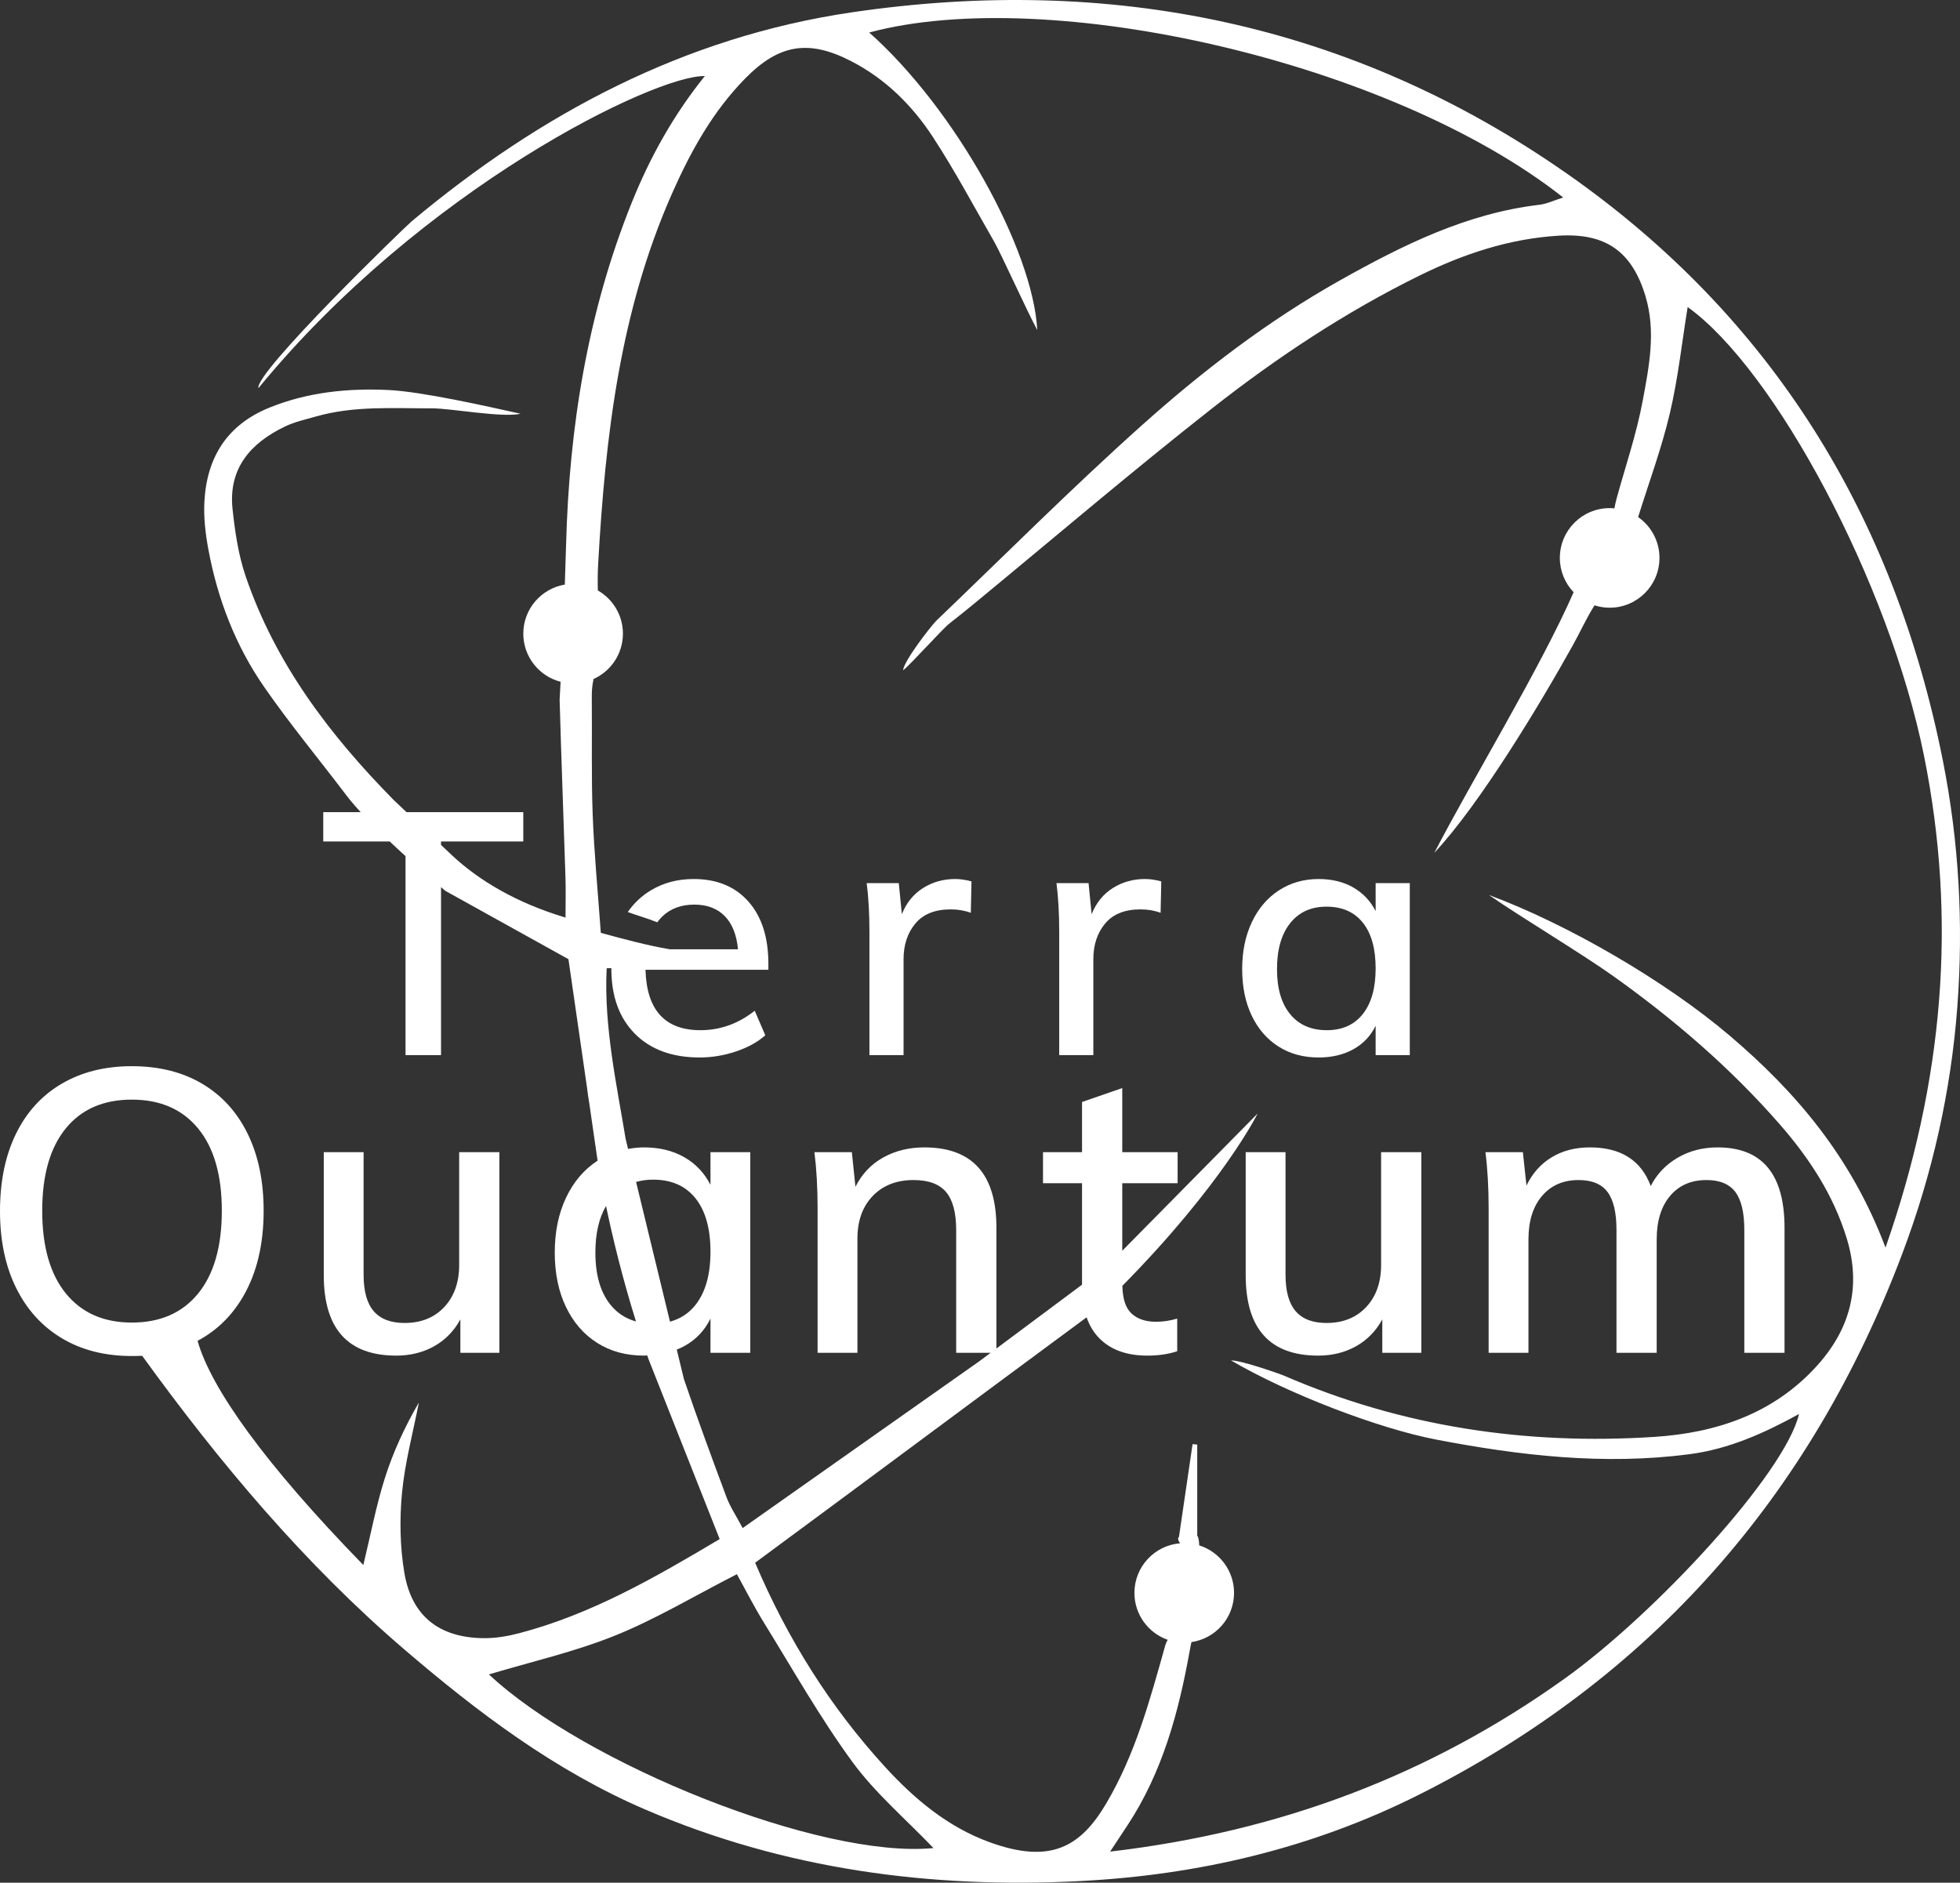 <svg width="635" height="610" viewBox="0 0 635 610" fill="none" xmlns="http://www.w3.org/2000/svg">
<rect x="0" y="0" width="635" height="610" fill="#333333" stroke="none"/>
<g clip-path="url(#clip0_997_1278)">
<path d="M629.466 246.539C613.745 167.111 573.935 102.569 507.614 56.222C437.958 7.545 359.702 -8.349 275.901 4.007C221.684 12.001 175.047 36.846 133.411 71.677C131.048 73.654 82.515 120.707 83.722 125.766C136.833 61.017 212.163 24.282 228.349 24.643C218.201 37.257 210.625 50.88 204.72 65.535C190.337 101.233 184.396 138.499 183.39 176.724L182.987 189.413C175.357 190.695 169.537 197.313 169.537 205.306C169.537 212.814 174.674 219.106 181.621 220.907L181.306 226.671C181.837 245.858 182.591 265.04 183.198 284.225C183.333 288.463 183.218 292.709 183.218 297.305C167.261 292.525 155.073 285.232 146.357 277.053L142.883 273.757V272.646H169.536V263.139H131.692L127.55 259.21C106.795 238.125 89.181 214.943 79.554 186.612C77.204 179.696 76.121 172.232 75.341 164.925C73.936 151.772 81.184 143.55 92.315 138.195C95.424 136.699 98.903 135.937 102.251 134.975C114.647 131.417 127.368 132.333 140.021 132.309C146.059 132.297 162.646 135.41 168.655 134.056C157.871 131.659 136.616 126.864 125.795 126.362C112.722 125.754 99.694 127.047 87.293 132.074C73.575 137.634 67.029 148.166 66.226 162.43C65.935 167.582 66.558 172.888 67.502 177.988C70.475 194.054 76.288 209.171 85.581 222.579C94.016 234.747 103.51 246.18 112.456 257.998C112.456 257.998 113.702 259.715 116.845 263.14H104.729V272.646H126.264C127.807 274.114 129.521 275.706 131.382 277.398V341.861H142.884V287.454C143.358 287.854 143.795 288.232 144.282 288.64C157.986 296.247 170.763 303.34 184.162 310.779C186.131 324.389 188.135 338.248 190.184 352.421C190.394 353.901 190.506 355.189 190.883 357.25C191.702 362.916 192.528 368.632 193.366 374.421C193.366 374.421 193.448 375.001 193.616 376.061C189.254 378.897 185.848 382.881 183.407 388.02C180.954 393.18 179.73 399.113 179.73 405.82C179.73 412.528 180.933 418.4 183.343 423.428C185.75 428.459 189.126 432.351 193.469 435.102C197.812 437.856 202.868 439.231 208.63 439.231C208.994 439.231 209.33 439.186 209.687 439.175C209.823 439.565 209.955 439.953 210.093 440.343C217.836 459.922 225.347 478.914 233.163 498.676C212.407 511.009 191.705 523.015 168.206 529.174C164.453 530.158 160.481 530.828 156.62 530.783C142.344 530.618 133.359 523.659 131.001 509.597C129.582 501.135 129.429 492.238 130.244 483.683C131.182 473.845 133.815 464.168 135.711 454.42C131.121 462.346 127.324 470.542 124.636 479.085C121.825 488.021 120.081 497.291 117.71 507.078C85.802 474.332 68.326 449.778 64.009 434.438C70.155 431.173 75.087 426.4 78.771 420.076C83.199 412.464 85.415 403.199 85.415 392.278C85.415 382.732 83.693 374.434 80.254 367.382C76.811 360.333 71.887 354.913 65.481 351.129C59.071 347.345 51.48 345.453 42.706 345.453C34.018 345.453 26.45 347.345 19.998 351.129C13.549 354.913 8.602 360.333 5.161 367.382C1.72 374.434 0 382.776 0 392.406C0 401.952 1.743 410.253 5.225 417.302C8.709 424.354 13.654 429.794 20.065 433.619C26.47 437.447 34.017 439.36 42.706 439.36C44.076 439.36 45.19 439.336 46.064 439.292C71.22 474.083 98.816 506.82 130.794 534.259C154.716 554.785 179.76 573.704 209.043 586.296C254.115 605.677 301.335 611.971 349.928 609.484C388.279 607.522 425.126 598.851 459.548 581.583C534.845 543.81 586.642 484.809 616.297 406.216C626.05 380.369 632.094 353.549 634.147 326.03C636.135 299.397 634.679 272.87 629.467 246.54L629.466 246.539ZM21.353 419.109C16.236 412.831 13.677 403.887 13.677 392.277C13.677 380.754 16.213 371.875 21.289 365.64C26.365 359.406 33.503 356.288 42.706 356.288C51.909 356.288 59.071 359.406 64.191 365.64C69.308 371.875 71.866 380.754 71.866 392.277C71.866 403.887 69.308 412.831 64.191 419.109C59.071 425.387 51.909 428.523 42.706 428.523C33.588 428.523 26.47 425.387 21.353 419.109ZM206.077 382.96C207.774 382.476 209.606 382.215 211.597 382.215C217.532 382.215 222.114 384.238 225.339 388.277C228.564 392.321 230.179 398.082 230.179 405.563C230.179 412.959 228.564 418.7 225.339 422.785C223.176 425.526 220.406 427.325 217.061 428.226L206.077 382.96ZM197.856 422.849C194.544 418.808 192.891 413.132 192.891 405.82C192.891 399.669 194.052 394.651 196.344 390.729C198.359 400.414 201.496 413.618 206.046 428.168C202.759 427.254 200.022 425.492 197.856 422.849H197.856ZM158.401 542.526C172.043 538.427 186.06 535.258 199.217 529.957C212.449 524.624 224.825 517.17 238.734 510.053C241.602 515.223 244.306 520.59 247.454 525.683C256.847 540.875 265.655 556.514 276.172 570.897C283.549 580.986 293.348 589.305 302.423 598.788C265.938 602.361 189.443 571.594 158.401 542.526V542.526ZM610.867 404.222C599.745 374.733 581.789 353.779 560.396 335.566C539.765 318.002 508.037 299.489 482.391 289.991C492.955 297.326 512.489 308.986 522.952 316.462C542.569 330.477 560.764 346.136 576.642 364.331C586.186 375.267 594.037 387.239 598.331 401.338C603.112 417.036 599.346 430.714 588.638 442.551C574.616 458.051 556.108 464.256 535.987 465.564C494.419 468.268 454.157 462.292 415.734 445.614C415.047 445.316 402.353 440.774 398.803 440.774C417.544 451.753 446.819 462.905 465.404 466.458C492.505 471.639 519.669 474.795 547.329 471.178C560.178 469.497 571.542 464.36 582.853 458.152C578.344 477.329 536.421 522.807 506.797 543.971C463.298 575.046 415.031 593.442 359.653 599.938C362.28 595.958 363.784 593.682 365.285 591.406C376.579 574.278 381.806 554.961 385.402 535.103C385.592 534.051 385.773 533.034 386 532.054C393.805 530.921 399.806 524.223 399.806 516.106C399.806 508.887 395.062 502.777 388.521 500.717C388.474 499.28 388.3 498.089 387.883 497.586V468.05C387.377 468.007 386.872 467.963 386.366 467.92C384.939 477.655 383.512 487.39 381.957 497.997C381.402 498.406 381.752 499.165 382.289 500.041C374.022 500.741 367.528 507.66 367.528 516.106C367.528 523.136 372.033 529.099 378.307 531.311C377.983 531.876 377.709 532.457 377.539 533.061C372.586 550.702 367.827 568.405 358.365 584.388C350.017 598.49 340.268 604.071 320.532 596.862C307.087 591.951 296.348 582.984 286.813 572.57C268.947 553.059 255.112 530.962 244.649 506.338C277.804 481.905 317.588 452.245 352.035 426.826C352.959 429.471 354.31 431.72 356.105 433.554C359.803 437.341 365.007 439.231 371.716 439.231C375.329 439.231 378.554 438.758 381.392 437.812V427.235C379.07 427.924 376.79 428.266 374.555 428.266C371.114 428.266 368.427 427.343 366.491 425.492C364.65 423.734 363.714 420.752 363.623 416.621C396.276 383.502 407.441 360.806 407.441 360.806L363.588 405.255V383.377H381.524V373.314H363.588V352.547L350.556 357.061V373.314H337.912V383.377H350.556V416.248L322.818 436.929V397.822C322.818 380.453 315.032 371.767 299.464 371.767C294.476 371.767 290.025 372.862 286.111 375.055C282.195 377.247 279.209 380.41 277.144 384.536L275.982 373.314H263.855C264.541 378.731 264.886 384.839 264.886 391.631V438.328H277.79V401.305C277.79 395.547 279.443 390.945 282.755 387.503C286.067 384.065 290.474 382.343 295.98 382.343C300.796 382.343 304.304 383.633 306.497 386.214C308.69 388.793 309.786 392.922 309.786 398.598V438.328H320.941L317.312 441.033C291.367 459.322 266.436 476.896 240.603 495.106C238.386 490.923 236.509 488.151 235.373 485.103C230.641 472.409 225.946 459.696 221.586 446.871L219.259 437.279C220.104 436.935 220.937 436.571 221.727 436.135C225.469 434.07 228.284 431.104 230.18 427.235V438.328H243.08V373.314H230.18V383.89C228.199 380.021 225.361 377.034 221.663 374.926C217.963 372.82 213.619 371.766 208.631 371.766C206.844 371.766 205.143 371.965 203.479 372.254L202.695 369.02C199.926 352.077 195.582 332.565 196.551 313.721L198.06 313.687C198.061 313.755 198.068 313.818 198.068 313.887C198.068 322.807 200.613 329.828 205.699 334.95C210.786 340.073 217.79 342.634 226.711 342.634C230.619 342.634 234.507 341.988 238.38 340.7C242.25 339.41 245.438 337.659 247.945 335.448L244.518 327.486C239.208 331.69 233.347 333.79 226.932 333.79C215.432 333.79 209.495 327.265 209.127 314.218H248.94V312.339C248.94 303.713 246.783 296.97 242.471 292.106C238.158 287.24 232.242 284.808 224.72 284.808C219.559 284.808 214.951 286.024 210.896 288.456C207.891 290.26 205.387 292.615 203.375 295.511C206.192 296.544 209.423 297.44 212.942 298.829C213.463 298.116 214.029 297.453 214.658 296.86C217.312 294.356 220.74 293.101 224.942 293.101C229.071 293.101 232.353 294.335 234.785 296.803C237.218 299.274 238.655 302.868 239.097 307.585H217.027C209.419 306.276 201.88 304.213 194.651 302.252C193.715 289.105 192.494 276.57 192.021 264.008C191.544 251.354 191.858 238.671 191.727 226.003C191.705 223.865 191.863 221.887 192.307 220.004C197.91 217.474 201.815 211.851 201.815 205.305C201.815 199.315 198.542 194.099 193.695 191.316C193.608 188.629 193.619 185.745 193.792 182.672C196.107 141.488 200.817 100.957 217.692 62.771C223.723 49.123 230.888 36.145 241.465 25.389C252.351 14.32 261.942 12.719 275.697 19.784C286.85 25.512 295.58 34.177 302.309 44.501C309.446 55.45 315.607 67.036 322.133 78.379C324.39 82.303 332.53 100.434 336.057 106.945C334.631 80.741 309.436 35.27 281.604 10.532C339.809 -5.11 450.63 19.94 506.435 63.987C503.549 64.895 501.189 66.057 498.727 66.348C475.196 69.126 454.519 79.394 434.271 90.754C410.913 103.861 389.705 120.101 369.863 137.865C347.097 158.247 325.481 179.914 303.402 201.062C301.864 202.535 292.879 214.01 292.582 217.176C295.013 215.342 305.229 203.864 307.627 201.99C310.38 199.838 313.104 197.649 315.801 195.428C341.422 174.329 366.671 152.757 392.765 132.26C413.719 115.801 435.979 101.054 459.98 89.247C474.161 82.271 488.984 77.326 504.995 76.361C520.15 75.448 528.723 81.414 533.102 95.962C536.537 107.375 534.288 118.621 532.235 129.678C530.18 140.739 526.487 151.495 523.721 161.621C523.41 162.804 523.204 163.793 523.032 164.711C522.526 164.663 522.015 164.633 521.497 164.633C512.584 164.633 505.358 171.857 505.358 180.768C505.358 185.084 507.063 188.995 509.824 191.89C498.867 216.825 476.892 252.759 464.688 276.324C479.543 260.467 499.119 227.85 509.589 209.03C511.924 204.832 513.906 200.425 516.446 196.362C516.493 196.288 516.533 196.209 516.579 196.134C518.13 196.63 519.781 196.903 521.497 196.903C530.41 196.903 537.636 189.679 537.636 180.768C537.636 175.287 534.896 170.452 530.717 167.536C534.254 156.219 538.324 145.244 540.992 133.939C543.672 122.583 544.916 110.889 546.766 99.49C575.034 119.726 612.01 188.743 623.329 244.827C634.068 298.034 629.752 350.28 610.868 404.221L610.867 404.222Z" fill="white"/>
<path d="M104.895 373.315V413.173C104.895 430.547 112.722 439.231 128.379 439.231C132.936 439.231 137.022 438.22 140.635 436.2C144.248 434.179 147.086 431.277 149.151 427.492V438.328H161.795V373.314H148.763V409.82C148.763 415.497 147.151 420.055 143.926 423.494C140.699 426.934 136.42 428.654 131.087 428.654C126.616 428.654 123.283 427.384 121.089 424.847C118.896 422.312 117.798 418.379 117.798 413.044V373.314H104.895V373.315Z" fill="white"/>
<path d="M447.449 409.821C447.449 415.497 445.836 420.055 442.612 423.495C439.385 426.934 435.106 428.655 429.773 428.655C425.301 428.655 421.968 427.385 419.775 424.847C417.582 422.312 416.484 418.379 416.484 413.044V373.315H403.58V413.173C403.58 430.547 411.408 439.231 427.065 439.231C431.621 439.231 435.707 438.22 439.32 436.2C442.933 434.179 445.772 431.277 447.837 427.492V438.328H460.481V373.314H447.449V409.82V409.821Z" fill="white"/>
<path d="M482.288 391.631V438.328H495.191V401.565C495.191 395.629 496.652 390.945 499.578 387.503C502.499 384.066 506.456 382.343 511.447 382.343C515.747 382.343 518.866 383.634 520.802 386.215C522.736 388.793 523.705 392.878 523.705 398.467V438.328H536.735V401.565C536.735 395.629 538.175 390.945 541.057 387.503C543.94 384.066 547.874 382.343 552.863 382.343C557.165 382.343 560.281 383.634 562.217 386.215C564.154 388.793 565.12 392.878 565.12 398.467V438.328H578.152V397.822C578.152 380.453 570.927 371.767 556.475 371.767C551.656 371.767 547.336 372.885 543.51 375.121C539.681 377.358 536.778 380.41 534.801 384.279C531.702 375.939 525.122 371.767 515.06 371.767C510.328 371.767 506.199 372.844 502.673 374.99C499.145 377.142 496.435 380.196 494.545 384.15L493.383 373.314H481.256C481.942 378.731 482.287 384.839 482.287 391.631H482.288Z" fill="white"/>
<path d="M299.04 287.739C295.944 289.693 293.658 292.513 292.182 296.197L291.187 286.134H280.793C281.382 290.78 281.677 296.014 281.677 301.835V341.86H292.735V310.791C292.735 306.148 294.007 302.297 296.55 299.238C299.094 296.179 302.909 294.649 307.996 294.649C310.357 294.649 312.532 295.019 314.522 295.754L314.743 285.581C312.9 285.067 311.13 284.808 309.436 284.808C305.6 284.808 302.136 285.785 299.04 287.738V287.739Z" fill="white"/>
<path d="M360.526 287.739C357.43 289.693 355.144 292.513 353.668 296.197L352.673 286.134H342.279C342.868 290.78 343.164 296.014 343.164 301.835V341.86H354.221V310.791C354.221 306.148 355.494 302.297 358.037 299.238C360.58 296.179 364.396 294.649 369.482 294.649C371.843 294.649 374.018 295.019 376.009 295.754L376.23 285.581C374.386 285.067 372.617 284.808 370.922 284.808C367.086 284.808 363.622 285.785 360.526 287.738V287.739Z" fill="white"/>
<path d="M414.219 339.097C417.94 341.457 422.273 342.635 427.213 342.635C431.489 342.635 435.23 341.75 438.437 339.981C441.646 338.213 444.058 335.67 445.681 332.354V341.861H456.741V286.135H445.681V295.202C443.986 291.886 441.551 289.326 438.383 287.518C435.213 285.714 431.489 284.809 427.213 284.809C422.42 284.809 418.143 286.025 414.384 288.457C410.625 290.891 407.693 294.318 405.592 298.74C403.491 303.161 402.439 308.249 402.439 313.998C402.439 319.746 403.473 324.78 405.538 329.091C407.6 333.402 410.496 336.739 414.219 339.097V339.097ZM417.979 299.128C420.815 295.552 424.742 293.766 429.756 293.766C434.845 293.766 438.769 295.498 441.536 298.961C444.3 302.427 445.681 307.365 445.681 313.777C445.681 320.116 444.3 325.037 441.536 328.538C438.769 332.04 434.881 333.791 429.866 333.791C424.78 333.791 420.815 332.058 417.979 328.592C415.14 325.13 413.721 320.265 413.721 313.998C413.721 307.661 415.14 302.704 417.979 299.128H417.979Z" fill="white"/>
</g>
<defs>
<clipPath id="clip0_997_1278">
<rect width="635" height="610" fill="white"/>
</clipPath>
</defs>
</svg>
